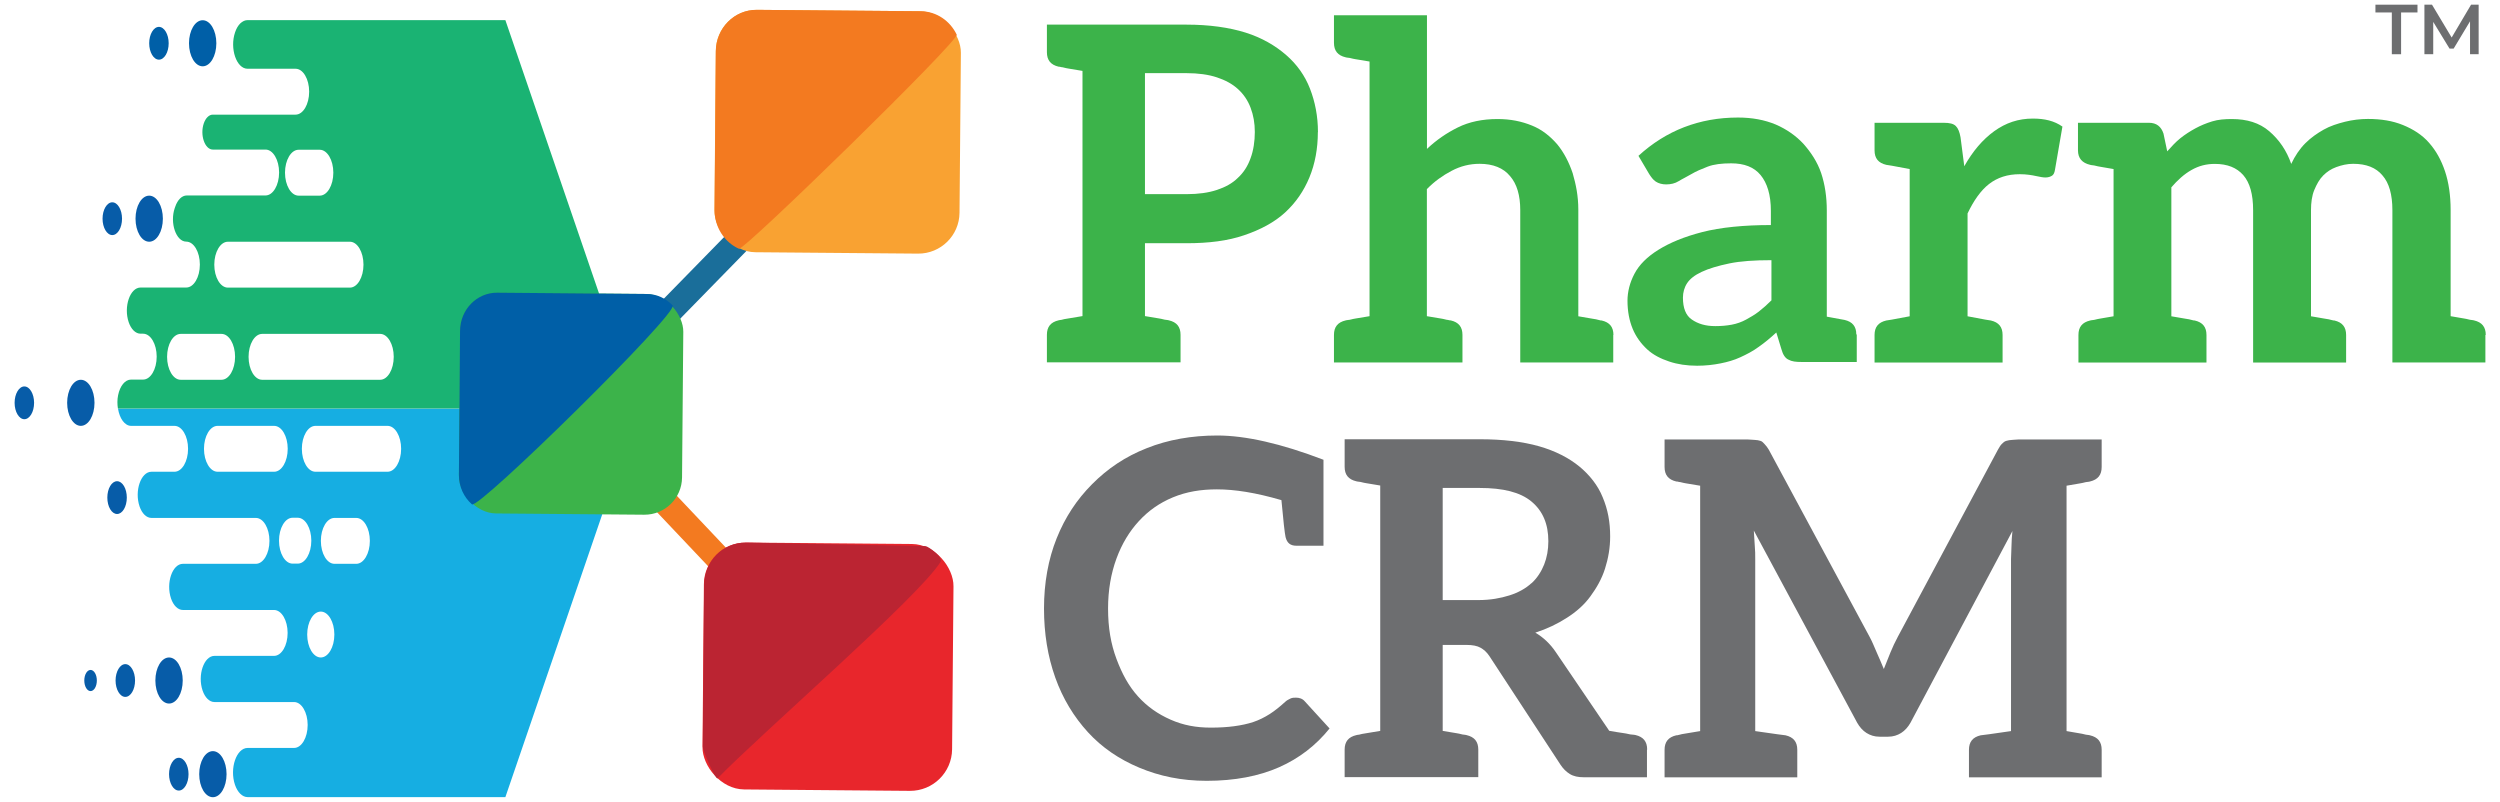 <?xml version="1.0" encoding="UTF-8"?>
<svg xmlns="http://www.w3.org/2000/svg" id="Layer_1" data-name="Layer 1" viewBox="0 0 266.93 85.62">
  <defs>
    <style>
      .cls-1 {
        fill: #bb2432;
      }

      .cls-2 {
        fill: #16aee2;
      }

      .cls-3 {
        fill: #1a6e9a;
      }

      .cls-4 {
        fill: #1ab373;
      }

      .cls-5 {
        fill: #075ca8;
      }

      .cls-6 {
        fill: #3cb34a;
      }

      .cls-7 {
        fill: #005fa7;
      }

      .cls-8 {
        fill: #6d6e70;
      }

      .cls-9 {
        fill: #e8262c;
      }

      .cls-10 {
        fill: #f9a232;
      }

      .cls-11 {
        fill: #f37a20;
      }
    </style>
  </defs>
  <g>
    <g>
      <path class="cls-6" d="M140.71,14.1c0,1.75-.3,3.39-.9,4.84-.6,1.45-1.45,2.69-2.59,3.74s-2.64,1.85-4.39,2.44c-1.75.6-3.79.85-6.14.85h-4.44v7.78c.6.1,1.15.2,1.5.25.35.05.6.15.75.15s.25.05.3.05c.85.2,1.25.7,1.25,1.55v2.94h-14.27v-2.94c0-.85.4-1.35,1.25-1.55.05,0,.15-.05.3-.05.15-.05.4-.1.75-.15.35-.05.9-.15,1.5-.25V7.57c-.6-.1-1.15-.2-1.5-.25-.35-.05-.6-.15-.75-.15-.15-.05-.25-.05-.3-.05-.85-.2-1.25-.7-1.25-1.55v-2.94h14.92c2.39,0,4.54.3,6.29.85,1.75.55,3.19,1.4,4.34,2.4,1.15,1,2,2.2,2.54,3.59s.85,2.94.85,4.64ZM133.98,14.1c0-.95-.15-1.8-.45-2.59-.3-.8-.75-1.45-1.35-2s-1.35-.95-2.25-1.25c-.9-.3-2-.45-3.24-.45h-4.44v12.92h4.44c1.25,0,2.34-.15,3.24-.45s1.65-.7,2.25-1.3c.6-.55,1.05-1.25,1.35-2.1.3-.8.45-1.8.45-2.79Z"></path>
      <path class="cls-6" d="M172.25,35.76v2.94h-9.93v-16.27c0-1.55-.35-2.79-1.1-3.64-.7-.85-1.8-1.3-3.24-1.3-1.05,0-2.05.25-2.99.75-.95.5-1.8,1.1-2.64,1.95v13.57c.6.1,1.15.2,1.5.25.35.05.6.15.75.15.15.05.25.05.3.05.85.2,1.25.7,1.25,1.55v2.94h-13.72v-2.94c0-.85.4-1.35,1.25-1.55.05,0,.15-.05.3-.05s.4-.1.75-.15.9-.15,1.5-.25V6.57c-.6-.1-1.15-.2-1.5-.25s-.6-.15-.75-.15-.25-.05-.3-.05c-.85-.2-1.25-.7-1.25-1.55V1.63h9.93v14.27c1-.95,2.1-1.7,3.29-2.29,1.2-.6,2.64-.9,4.24-.9,1.4,0,2.59.25,3.69.7,1.1.45,1.95,1.15,2.69,2,.7.85,1.25,1.9,1.65,3.09.35,1.2.6,2.44.6,3.89v11.38c.6.1,1.1.2,1.45.25.35.05.6.1.75.15.15.05.25.05.3.05.85.2,1.25.7,1.25,1.55Z"></path>
      <path class="cls-6" d="M198.25,35.71v2.94h-5.89c-.6,0-1.05-.05-1.4-.25-.35-.15-.6-.55-.75-1.1l-.55-1.8c-.65.6-1.25,1.1-1.9,1.55-.6.45-1.3.8-1.95,1.1s-1.35.5-2.1.65c-.75.15-1.6.25-2.5.25-1.1,0-2.1-.15-2.99-.45-.9-.3-1.7-.7-2.35-1.3s-1.2-1.35-1.55-2.2c-.35-.85-.55-1.85-.55-2.99,0-.95.25-1.95.75-2.89.5-.95,1.35-1.8,2.54-2.54,1.2-.75,2.75-1.4,4.69-1.9,1.95-.5,4.44-.75,7.33-.75v-1.5c0-1.75-.4-2.99-1.1-3.84s-1.75-1.25-3.14-1.25c-1,0-1.85.1-2.5.35-.65.25-1.25.5-1.75.8-.5.3-.95.5-1.35.75-.4.25-.85.35-1.35.35-.4,0-.8-.1-1.1-.3-.3-.2-.5-.5-.7-.8l-1.15-1.95c2.94-2.69,6.49-4.09,10.63-4.09,1.5,0,2.84.25,4.04.75,1.15.5,2.15,1.2,2.94,2.05.8.9,1.5,1.95,1.9,3.14.4,1.2.6,2.54.6,3.99v11.33c.55.1,1.05.2,1.35.25.3.05.5.1.55.1.85.2,1.25.7,1.25,1.55ZM189.12,27.78c-1.8,0-3.29.1-4.49.35-1.2.25-2.2.55-2.94.9-.75.35-1.25.75-1.55,1.2-.3.45-.45,1-.45,1.55,0,1.1.3,1.9.95,2.34.65.45,1.45.7,2.5.7.65,0,1.2-.05,1.75-.15.55-.1,1.1-.3,1.55-.55.45-.25.9-.5,1.35-.85.45-.35.9-.75,1.35-1.2v-4.29Z"></path>
      <path class="cls-6" d="M220.21,13.51l-.8,4.64c-.05.3-.15.5-.3.6-.15.1-.4.2-.7.2-.25,0-.55-.05-1-.15-.45-.1-1.05-.2-1.75-.2-1.3,0-2.39.35-3.29,1.05-.9.7-1.65,1.8-2.29,3.14v10.98c2.15.4,2.09.4,2.49.45.85.2,1.25.7,1.25,1.55v2.94h-13.67v-2.94c0-.85.4-1.35,1.25-1.55.4-.05.35-.05,2.5-.45v-15.72c-2.15-.4-2.1-.4-2.5-.45-.85-.2-1.25-.7-1.25-1.55v-2.94h7.38c.65,0,1.05.1,1.3.35.25.25.4.65.5,1.2l.4,3.09c.9-1.6,1.95-2.84,3.19-3.74,1.25-.9,2.59-1.35,4.14-1.35,1.25,0,2.29.25,3.14.85Z"></path>
      <path class="cls-6" d="M265.37,35.76v2.94h-9.93v-16.27c0-1.65-.35-2.89-1.05-3.69-.7-.85-1.75-1.25-3.14-1.25-.65,0-1.25.15-1.8.35-.55.2-1,.5-1.4.9s-.7.95-.95,1.55c-.25.6-.35,1.35-.35,2.15v11.33c.65.1,1.1.2,1.45.25.35.05.6.1.75.15.15.05.25.05.3.05.85.2,1.25.7,1.25,1.55v2.94h-9.93v-16.27c0-1.7-.35-2.94-1.05-3.74s-1.7-1.2-3.04-1.2c-.9,0-1.7.2-2.49.65-.8.45-1.5,1.1-2.15,1.85v13.77c.6.1,1.1.2,1.45.25.35.05.6.1.75.15.15.05.25.05.3.05.85.2,1.25.7,1.25,1.55v2.94h-13.67v-2.94c0-.85.4-1.35,1.25-1.55.05,0,.15-.05.3-.05s.4-.1.75-.15c.35-.05.85-.15,1.45-.25v-15.72c-.6-.1-1.1-.2-1.45-.25-.35-.05-.6-.15-.75-.15s-.25-.05-.3-.05c-.85-.2-1.3-.7-1.3-1.55v-2.94h7.58c.8,0,1.3.4,1.55,1.15l.4,1.9c.45-.5.9-1,1.4-1.4s1.05-.75,1.6-1.05,1.15-.55,1.8-.75c.65-.2,1.35-.25,2.1-.25,1.6,0,2.94.4,3.99,1.3,1.05.9,1.85,2.05,2.35,3.49.4-.85.9-1.6,1.5-2.2s1.25-1.05,1.95-1.45c.7-.4,1.5-.65,2.29-.85.8-.2,1.65-.3,2.45-.3,1.4,0,2.64.2,3.74.65,1.1.45,2.05,1.05,2.79,1.9.75.85,1.3,1.85,1.7,3.04.4,1.2.6,2.59.6,4.14v11.33c.6.1,1.1.2,1.45.25.35.05.6.15.75.15s.25.05.3.05c.85.2,1.25.7,1.25,1.55Z"></path>
      <path class="cls-8" d="M137.27,57.39c-.1-.45-.25-1.8-.45-3.99-2.74-.8-4.99-1.15-6.89-1.15-1.7,0-3.24.25-4.69.85s-2.64,1.45-3.64,2.54-1.8,2.39-2.39,3.99-.9,3.39-.9,5.34c0,2.05.3,3.79.9,5.39s1.3,2.89,2.29,3.99,2.15,1.9,3.49,2.49c1.35.6,2.74.85,4.29.85.9,0,1.75-.05,2.49-.15.75-.1,1.45-.25,2.05-.45s1.2-.5,1.75-.85c.55-.35,1.1-.8,1.65-1.3.15-.15.35-.25.55-.35.2-.1.4-.1.6-.1.35,0,.7.1.95.4l2.64,2.89c-1.45,1.8-3.24,3.19-5.39,4.14s-4.74,1.45-7.73,1.45c-2.69,0-5.04-.5-7.19-1.4s-3.99-2.15-5.49-3.79-2.69-3.59-3.49-5.84-1.2-4.69-1.2-7.38.45-5.24,1.35-7.48c.9-2.25,2.15-4.14,3.79-5.79s3.54-2.94,5.84-3.84c2.25-.9,4.79-1.35,7.53-1.35,2.99,0,6.79.85,11.33,2.59v9.18h-2.89c-.65,0-1-.3-1.15-.9Z"></path>
      <path class="cls-8" d="M175.85,80.05v2.94h-6.74c-.6,0-1.1-.1-1.5-.35-.4-.25-.7-.55-1-1l-7.58-11.58c-.3-.45-.6-.7-.95-.9s-.85-.3-1.5-.3h-2.54v9.18c.6.1,1.15.2,1.5.25.35.05.6.15.75.15s.25.05.3.05c.85.2,1.25.7,1.25,1.55v2.94h-14.27v-2.94c0-.85.4-1.35,1.25-1.55.05,0,.15-.05.3-.05.15-.05.4-.1.75-.15.35-.05.9-.15,1.5-.25v-26.2c-.6-.1-1.15-.2-1.5-.25-.35-.05-.6-.15-.75-.15s-.25-.05-.3-.05c-.85-.2-1.25-.7-1.25-1.55v-2.94h14.42c2.45,0,4.59.25,6.34.75s3.19,1.25,4.29,2.15c1.1.9,2,2.04,2.5,3.29.55,1.3.8,2.64.8,4.19,0,1.2-.2,2.34-.55,3.44s-.9,2.05-1.55,2.94c-.65.9-1.5,1.65-2.5,2.29-1,.65-2.15,1.2-3.39,1.6.85.5,1.6,1.2,2.2,2.1l5.69,8.38c.6.1,1.15.2,1.55.25s.65.15.85.15.35.05.4.05c.85.2,1.25.7,1.25,1.55ZM163.52,62.28c.6-.55,1.05-1.25,1.35-2,.3-.75.45-1.6.45-2.49,0-1.85-.6-3.24-1.8-4.24-1.2-1-3.04-1.45-5.54-1.45h-3.94v11.97h3.84c1.25,0,2.34-.2,3.29-.5.95-.3,1.75-.75,2.34-1.3Z"></path>
      <path class="cls-8" d="M222.85,51.46c-.15,0-.4.1-.75.15-.35.05-.85.15-1.45.25v26.2c.6.1,1.1.2,1.45.25.35.05.6.15.75.15s.25.05.3.05c.85.2,1.25.7,1.25,1.55v2.94h-14.17v-2.94c0-.85.4-1.35,1.25-1.55.1,0,1.2-.15,3.24-.45v-18.36c0-.45.05-.9.05-1.4s.05-1.05.1-1.6l-10.88,20.46c-.25.45-.6.85-1,1.1-.4.25-.85.4-1.4.4h-.9c-.55,0-1-.15-1.4-.4-.4-.25-.75-.65-1-1.1l-11.03-20.51c.05.55.05,1.1.1,1.6.05.5.05,1,.05,1.45v18.36c2.1.3,3.14.45,3.24.45.85.2,1.25.7,1.25,1.55v2.94h-14.17v-2.94c0-.85.4-1.35,1.25-1.55.05,0,.15,0,.3-.05.15-.05.4-.1.75-.15.35-.05.9-.15,1.5-.25v-26.2c-.6-.1-1.15-.2-1.5-.25-.35-.05-.6-.15-.75-.15-.15-.05-.25-.05-.3-.05-.85-.2-1.25-.7-1.25-1.55v-2.94h8.83c.3,0,.6.05.8.05s.45.05.6.1c.2.05.3.2.45.35s.3.35.45.6l10.78,20.01c.3.55.5,1.1.75,1.65.25.55.5,1.15.75,1.75.25-.6.45-1.15.7-1.75.25-.6.5-1.15.8-1.7l10.68-19.96c.15-.25.25-.45.4-.6.15-.15.3-.3.5-.35.2-.05.4-.1.6-.1s.45-.05.75-.05h8.83v2.94c0,.85-.4,1.35-1.25,1.55-.05,0-.15.05-.3.05Z"></path>
    </g>
    <g>
      <g>
        <path class="cls-5" d="M17.39,23.35c0,1.36-.65,2.46-1.46,2.46s-1.46-1.1-1.46-2.46.65-2.46,1.46-2.46,1.46,1.1,1.46,2.46Z"></path>
        <path class="cls-5" d="M13.03,23.35c0,.97-.47,1.75-1.04,1.75s-1.04-.79-1.04-1.75.47-1.75,1.04-1.75,1.04.79,1.04,1.75Z"></path>
        <path class="cls-7" d="M23.1,4.62c0,1.36-.65,2.46-1.46,2.46s-1.46-1.1-1.46-2.46.65-2.46,1.46-2.46,1.46,1.1,1.46,2.46Z"></path>
        <path class="cls-7" d="M18.01,4.62c0,.97-.47,1.75-1.04,1.75s-1.04-.79-1.04-1.75.47-1.75,1.04-1.75,1.04.79,1.04,1.75Z"></path>
        <path class="cls-5" d="M19.51,72.66c0,1.36-.65,2.46-1.46,2.46s-1.46-1.1-1.46-2.46.65-2.46,1.46-2.46,1.46,1.1,1.46,2.46Z"></path>
        <path class="cls-5" d="M24.19,82.66c0,1.36-.65,2.46-1.46,2.46s-1.46-1.1-1.46-2.46.65-2.46,1.46-2.46,1.46,1.1,1.46,2.46Z"></path>
        <path class="cls-5" d="M14.42,72.66c0,.97-.47,1.75-1.04,1.75s-1.04-.79-1.04-1.75.47-1.75,1.04-1.75,1.04.79,1.04,1.75Z"></path>
        <ellipse class="cls-5" cx="9.67" cy="72.66" rx=".67" ry="1.13"></ellipse>
        <path class="cls-5" d="M10.09,43.01c0,1.36-.65,2.46-1.46,2.46s-1.46-1.1-1.46-2.46.65-2.46,1.46-2.46,1.46,1.1,1.46,2.46Z"></path>
        <path class="cls-5" d="M3.64,43.01c0,.97-.47,1.75-1.04,1.75s-1.04-.79-1.04-1.75.47-1.75,1.04-1.75,1.04.79,1.04,1.75Z"></path>
        <ellipse class="cls-5" cx="12.5" cy="53.13" rx="1.04" ry="1.75"></ellipse>
        <path class="cls-5" d="M20.13,82.66c0,.97-.47,1.75-1.04,1.75s-1.04-.79-1.04-1.75.47-1.75,1.04-1.75,1.04.79,1.04,1.75Z"></path>
      </g>
      <g>
        <path class="cls-2" d="M14,45.47h4.63c.8,0,1.45,1.1,1.45,2.45s-.65,2.45-1.45,2.45h-2.46c-1.13,0-1.83,2.05-1.27,3.7.26.76.74,1.23,1.27,1.23h11.15c.8,0,1.45,1.1,1.45,2.45s-.65,2.45-1.45,2.45h-7.79c-1.13,0-1.83,2.05-1.27,3.7.26.76.74,1.23,1.27,1.23h9.73c.8,0,1.45,1.1,1.45,2.45s-.65,2.45-1.45,2.45h-6.36c-1.13,0-1.83,2.05-1.27,3.7.26.76.74,1.23,1.27,1.23h8.5c.8,0,1.45,1.1,1.45,2.45s-.65,2.45-1.45,2.45h-4.96c-1.2,0-1.95,2.19-1.35,3.94.28.81.79,1.31,1.35,1.31h27.52l14.21-41.48H12.6c.16,1.03.71,1.84,1.4,1.84ZM34.25,70.2h0c-.8,0-1.45-1.1-1.45-2.45s.65-2.45,1.45-2.45h0c.8,0,1.45,1.1,1.45,2.45s-.65,2.45-1.45,2.45ZM38.04,60.2h-2.33c-.8,0-1.45-1.1-1.45-2.45s.65-2.45,1.45-2.45h2.33c.8,0,1.45,1.1,1.45,2.45s-.65,2.45-1.45,2.45ZM33.68,45.47h7.7c.8,0,1.45,1.1,1.45,2.45s-.65,2.45-1.45,2.45h-7.7c-.8,0-1.45-1.1-1.45-2.45s.65-2.45,1.45-2.45ZM31.79,55.28c.8,0,1.45,1.1,1.45,2.45s-.65,2.45-1.45,2.45h-.55c-.8,0-1.45-1.1-1.45-2.45s.65-2.45,1.45-2.45h.55ZM23.23,45.47h6.04c.8,0,1.45,1.1,1.45,2.45s-.65,2.45-1.45,2.45h-6.04c-.8,0-1.45-1.1-1.45-2.45s.65-2.45,1.45-2.45Z"></path>
        <path class="cls-4" d="M26.43,2.15c-.55,0-1.06.49-1.33,1.3-.59,1.73.15,3.89,1.33,3.89h5.13c.8,0,1.45,1.1,1.45,2.45s-.65,2.45-1.45,2.45h-8.84c-.4,0-.76.36-.96.93h0c-.43,1.25.11,2.8.96,2.8h5.63c.8,0,1.45,1.1,1.45,2.45s-.65,2.45-1.45,2.45h-8.41c-.51,0-.98.46-1.23,1.2l-.05.14c-.55,1.59.14,3.59,1.23,3.59.8,0,1.45,1.1,1.45,2.45s-.65,2.45-1.45,2.45h-4.88c-1.13,0-1.83,2.05-1.27,3.7.26.76.74,1.23,1.27,1.23h.27c.8,0,1.45,1.1,1.45,2.45s-.65,2.45-1.45,2.45h-1.29c-.63,0-1.18.67-1.38,1.67-.1.48-.09.97-.02,1.42h55.58L53.96,2.15h-27.53ZM31.88,15.99h2.26c.8,0,1.45,1.1,1.45,2.45s-.65,2.45-1.45,2.45h-2.26c-.8,0-1.45-1.1-1.45-2.45s.65-2.45,1.45-2.45ZM24.33,25.81h13.03c.8,0,1.45,1.1,1.45,2.45s-.65,2.45-1.45,2.45h-13.03c-.8,0-1.45-1.1-1.45-2.45s.65-2.45,1.45-2.45ZM23.65,40.55h-4.36c-.8,0-1.45-1.1-1.45-2.45s.65-2.45,1.45-2.45h4.36c.8,0,1.45,1.1,1.45,2.45s-.65,2.45-1.45,2.45ZM40.59,40.55h-12.6c-.8,0-1.45-1.1-1.45-2.45s.65-2.45,1.45-2.45h12.6c.8,0,1.45,1.1,1.45,2.45s-.65,2.45-1.45,2.45Z"></path>
      </g>
    </g>
    <g>
      <polygon class="cls-11" points="63.53 43.7 85.43 66.85 83.51 68.81 61.61 45.66 63.53 43.7"></polygon>
      <polygon class="cls-3" points="55.67 47.44 77.94 24.67 79.82 26.67 57.56 49.44 55.67 47.44"></polygon>
      <rect class="cls-9" x="75.1" y="58" width="26.65" height="26.36" rx="4.48" ry="4.48" transform="translate(176.22 143.12) rotate(-179.51)"></rect>
      <rect class="cls-6" x="49.07" y="31.31" width="23.83" height="23.57" rx="4.01" ry="4.01" transform="translate(121.59 86.72) rotate(-179.51)"></rect>
      <rect class="cls-10" x="76.35" y="1.13" width="26.17" height="25.88" rx="4.4" ry="4.4" transform="translate(178.75 28.9) rotate(-179.51)"></rect>
      <path class="cls-1" d="M79.6,57.93l19.22.38c.24,0,1.93,1.16,1.6,1.69-2.33,3.74-18.93,18.11-23.8,23.1-.2.21-1.59-2.92-1.58-3.42l.14-17.21c.02-2.53,2-4.56,4.43-4.53Z"></path>
      <path class="cls-7" d="M53.09,31.25l15.96.14c1.09,0,2.07.48,2.77,1.22s-20.75,21.84-21.43,21.24c-.86-.76-1.4-1.89-1.39-3.15l.12-15.39c.02-2.26,1.79-4.07,3.96-4.06Z"></path>
      <path class="cls-11" d="M80.78,1.05l17.53.15c1.68.01,3.14,1.03,3.84,2.5.29.61-22.73,23.09-23.25,22.86-1.54-.69-2.62-2.3-2.6-4.16l.13-16.9c.02-2.48,1.97-4.47,4.35-4.45Z"></path>
    </g>
  </g>
  <g>
    <path class="cls-8" d="M255.38,5.79V1.33h-1.75v-.83h4.49v.83h-1.75v4.46h-.98Z"></path>
    <path class="cls-8" d="M258.86,5.79V.5h.81l2.31,3.86h-.42l2.28-3.86h.81v5.29s-.92,0-.92,0V1.96s.19,0,.19,0l-1.94,3.23h-.44l-1.97-3.23h.23v3.83h-.94Z"></path>
  </g>
</svg>
